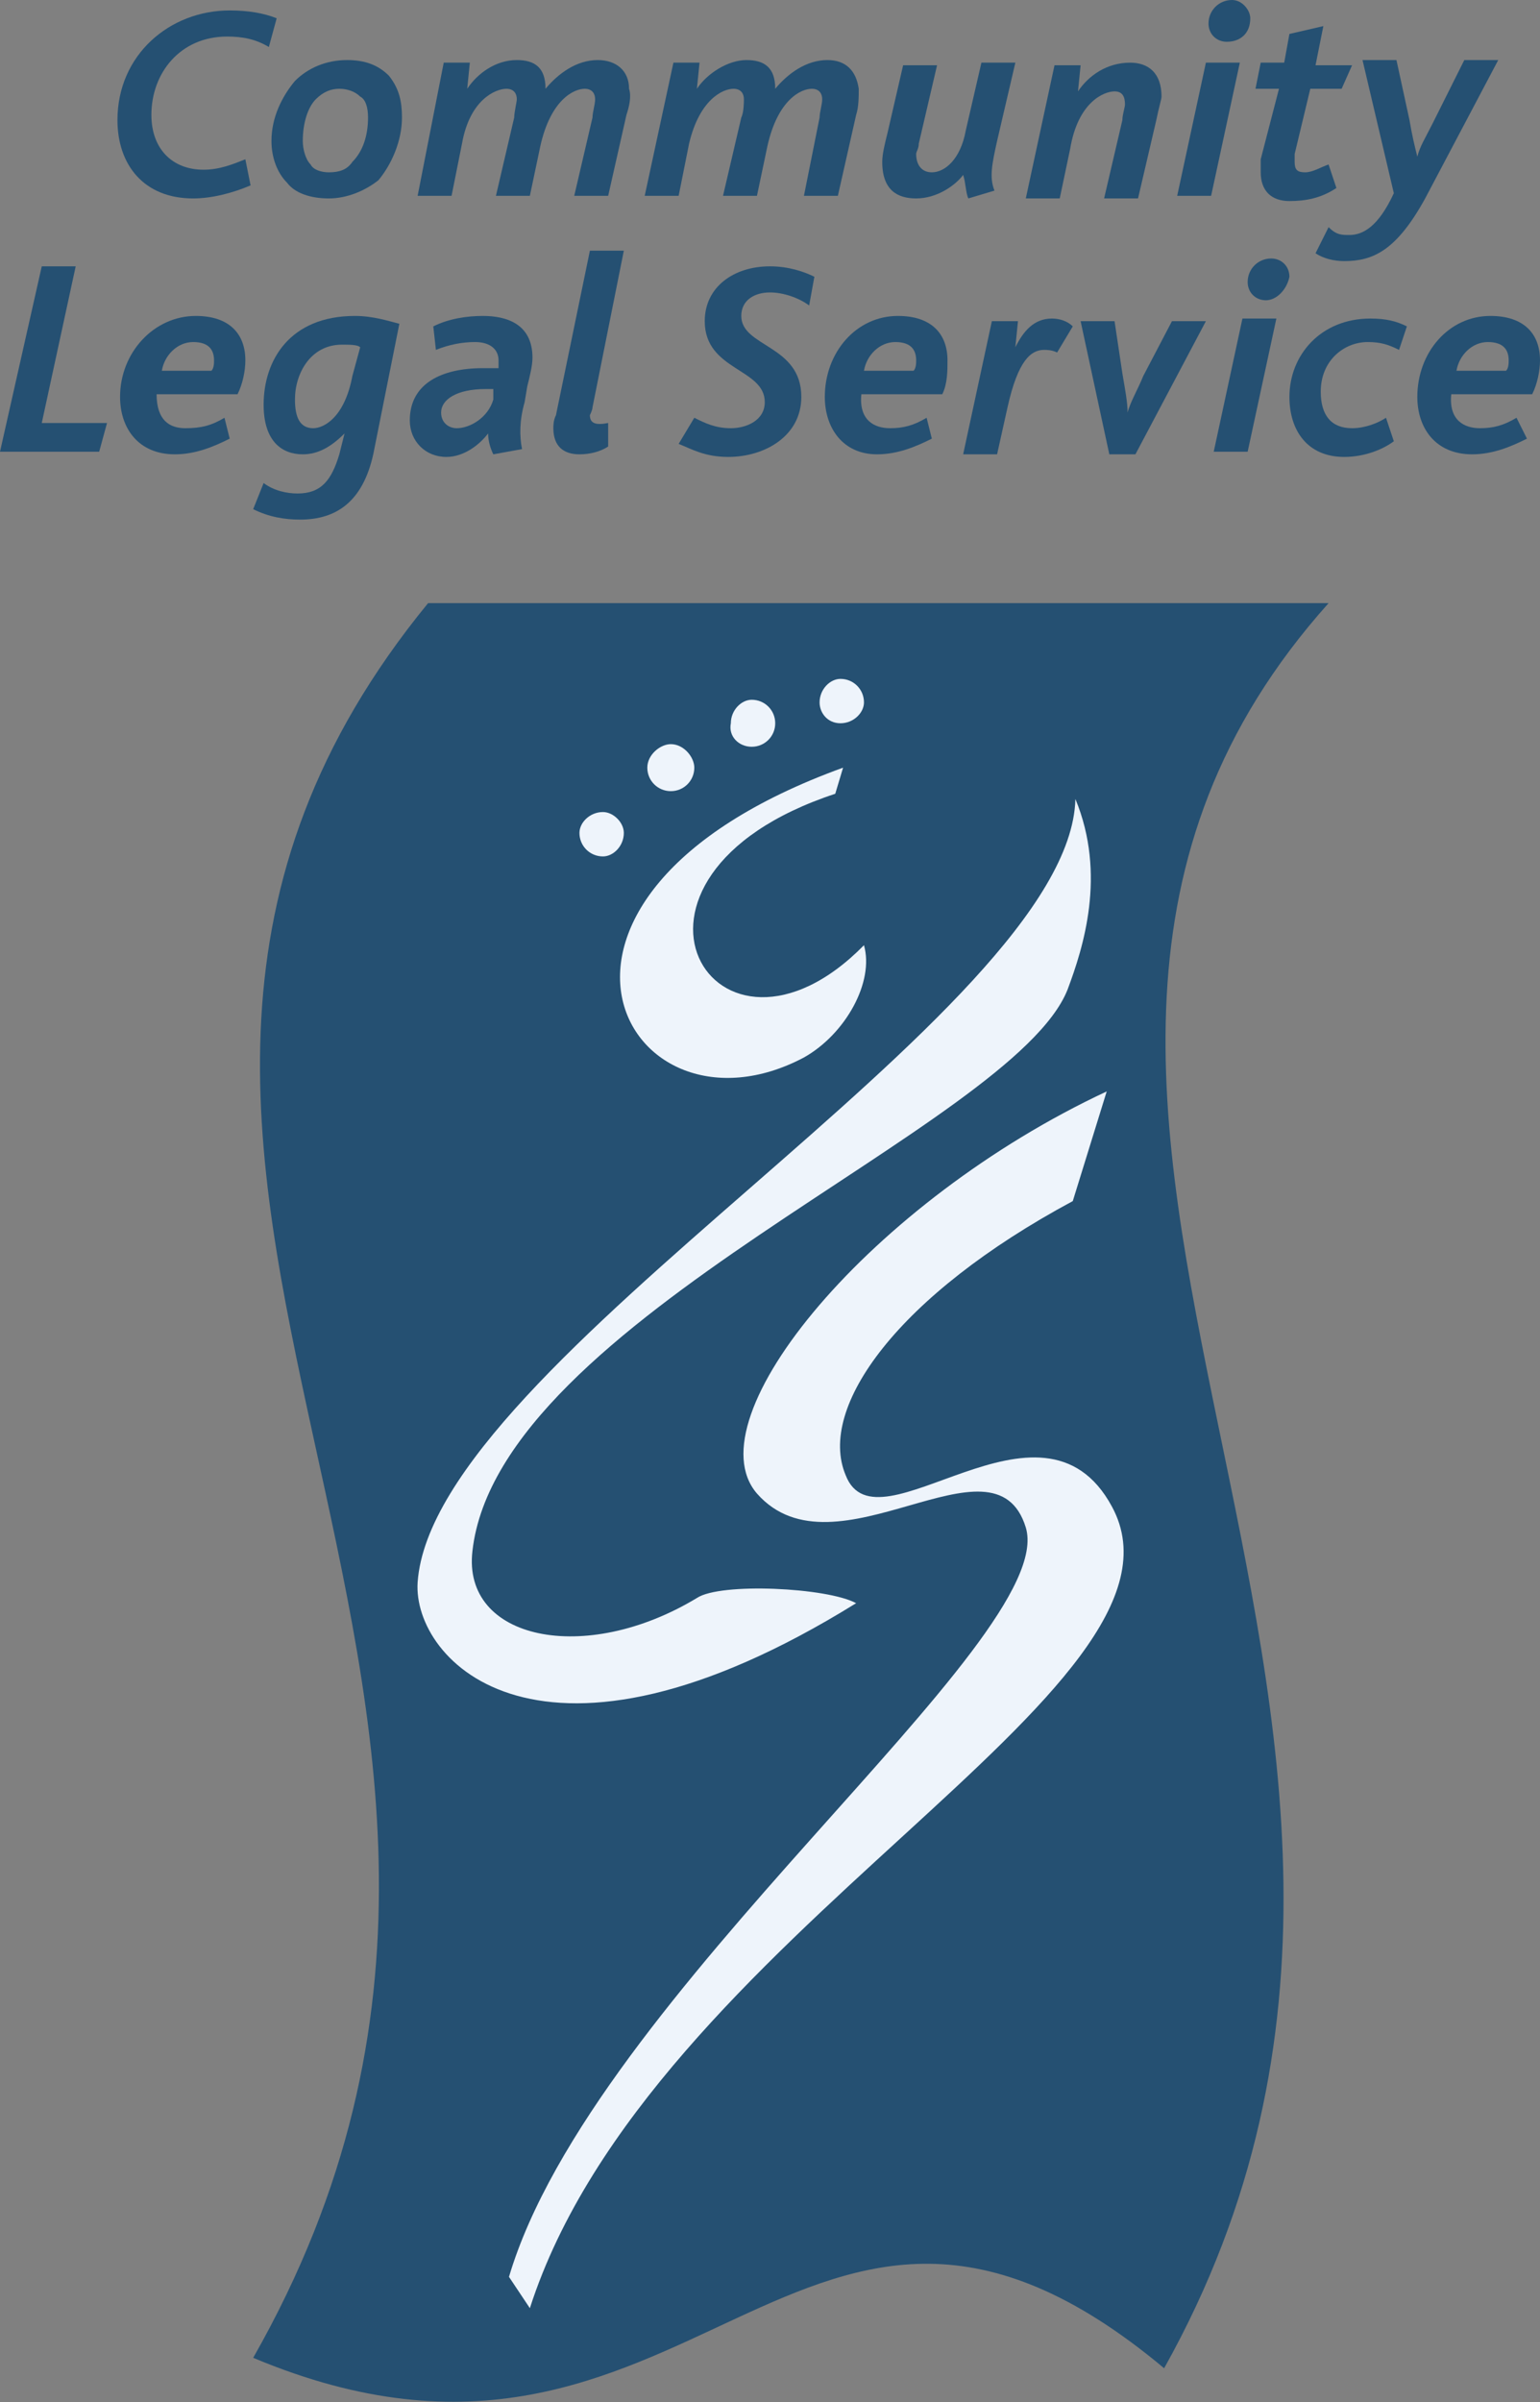 <?xml version="1.0" encoding="utf-8"?>
<!-- Generator: Adobe Illustrator 22.1.0, SVG Export Plug-In . SVG Version: 6.00 Build 0)  -->
<svg version="1.1" id="Layer_1" xmlns="http://www.w3.org/2000/svg" xmlns:xlink="http://www.w3.org/1999/xlink" x="0px" y="0px"
	 viewBox="0 0 59 92" style="enable-background:new 0 0 59 92;" xml:space="preserve">
<rect x="0" y="0" width="59" height="92" fill="#808080" stroke="none"/>
<style type="text/css">
	.st0{fill-rule:evenodd;clip-rule:evenodd;fill:#255072;}
	.st1{fill-rule:evenodd;clip-rule:evenodd;fill:#EEF4FB;}
</style>
<g>
	<path class="st0" d="M44.6,90.7c-14-11.7-18,6.7-34.9-0.4c14.8-26-10.9-45.7,6.7-67.2c10.4,0,25.6,0,34.5,0
		C33.8,42.2,58.8,65.3,44.6,90.7L44.6,90.7z"/>
	<path class="st1" d="M20.3,88.4c4.6-14.3,26.1-23.7,22.3-30.7c-2.7-5-9,1.9-10.2-1.2c-1.1-2.6,2-6.9,8.7-10.5l1.3-4.2
		C33.4,46,26.5,54.3,29,57.2c3,3.4,9.1-2.6,10.3,1.3c1.3,4.3-16.6,17.9-19.8,28.7L20.3,88.4L20.3,88.4z"/>
	<path class="st1" d="M32.8,61.4c-1.1-0.6-5.2-0.8-6.1-0.2c-4.3,2.6-9,1.6-8.6-1.8c1-8.9,20.7-16.2,22.8-21.5
		c0.6-1.6,1.5-4.4,0.3-7.3C41,38.8,16.6,52.1,16,60.6C15.8,63.6,20.7,68.9,32.8,61.4L32.8,61.4z"/>
	<path class="st1" d="M30.8,40.5c1.6-0.9,2.7-2.9,2.3-4.3c-5.7,5.8-10.8-2.6-1.1-5.8l0.3-1C18.5,34.4,24,44.1,30.8,40.5L30.8,40.5z"
		/>
	<g>
		<path class="st0" d="M10.3,1.8c-0.5-0.3-1-0.4-1.6-0.4c-1.8,0-2.9,1.4-2.9,3c0,1.3,0.8,2.1,2,2.1c0.6,0,1.1-0.2,1.6-0.4l0.2,1
			C8.9,7.4,8.1,7.6,7.4,7.6c-1.9,0-2.9-1.3-2.9-3c0-2.5,2-4.2,4.3-4.2c0.7,0,1.3,0.1,1.8,0.3L10.3,1.8L10.3,1.8z"/>
		<path class="st0" d="M14.1,4.5c0,0.7-0.2,1.3-0.6,1.7c-0.2,0.3-0.5,0.4-0.9,0.4c-0.3,0-0.6-0.1-0.7-0.3c-0.2-0.2-0.3-0.6-0.3-0.9
			c0-0.7,0.2-1.3,0.5-1.6c0.3-0.3,0.6-0.4,0.9-0.4c0.3,0,0.6,0.1,0.8,0.3C14,3.8,14.1,4.1,14.1,4.5L14.1,4.5z M15.4,4.5
			c0-0.6-0.1-1.1-0.5-1.6c-0.4-0.4-0.9-0.6-1.6-0.6c-0.8,0-1.5,0.3-2,0.8c-0.5,0.6-0.9,1.4-0.9,2.3c0,0.6,0.2,1.2,0.6,1.6
			c0.3,0.4,0.9,0.6,1.6,0.6c0.7,0,1.4-0.3,1.9-0.7C15,6.3,15.4,5.4,15.4,4.5L15.4,4.5z"/>
		<path class="st0" d="M24,4.4l-0.7,3.1h-1.3l0.7-3c0-0.2,0.1-0.5,0.1-0.7c0-0.2-0.1-0.4-0.4-0.4c-0.4,0-1.3,0.4-1.7,2.2l-0.4,1.9
			H19l0.7-3c0-0.2,0.1-0.6,0.1-0.7c0-0.2-0.1-0.4-0.4-0.4c-0.4,0-1.4,0.4-1.7,2.1l-0.4,2h-1.3L17,2.4h1l-0.1,1h0
			c0.4-0.6,1.1-1.1,1.9-1.1c0.7,0,1.1,0.3,1.1,1.1c0.5-0.6,1.2-1.1,2-1.1c0.7,0,1.2,0.4,1.2,1.1C24.2,3.7,24.1,4.1,24,4.4L24,4.4z"
			/>
		<path class="st0" d="M32.8,4.4l-0.7,3.1h-1.3l0.6-3c0-0.2,0.1-0.5,0.1-0.7c0-0.2-0.1-0.4-0.4-0.4c-0.4,0-1.3,0.4-1.7,2.2L29,7.5
			h-1.3l0.7-3c0.1-0.2,0.1-0.6,0.1-0.7c0-0.2-0.1-0.4-0.4-0.4c-0.4,0-1.3,0.4-1.7,2.1l-0.4,2h-1.3l1.1-5.1h1l-0.1,1l0,0
			c0.4-0.6,1.2-1.1,1.9-1.1c0.7,0,1.1,0.3,1.1,1.1c0.5-0.6,1.2-1.1,2-1.1c0.7,0,1.1,0.4,1.2,1.1C32.9,3.7,32.9,4.1,32.8,4.4
			L32.8,4.4z"/>
		<path class="st0" d="M38.2,5.4c-0.2,0.9-0.3,1.4-0.1,1.9l-1,0.3c-0.1-0.2-0.1-0.6-0.2-0.9c-0.3,0.4-1,0.9-1.8,0.9
			c-0.7,0-1.3-0.3-1.3-1.4c0-0.3,0.1-0.7,0.2-1.1l0.6-2.6h1.3l-0.7,3c0,0.2-0.1,0.3-0.1,0.4c0,0.4,0.2,0.7,0.6,0.7
			c0.5,0,1.1-0.5,1.3-1.6l0.6-2.6h1.3L38.2,5.4L38.2,5.4z"/>
		<path class="st0" d="M44.3,4.6l-0.7,3h-1.3l0.7-3c0-0.2,0.1-0.5,0.1-0.6c0-0.3-0.1-0.5-0.4-0.5c-0.4,0-1.4,0.4-1.7,2.2l-0.4,1.9
			h-1.3l1.1-5.1h1l-0.1,1l0,0c0.4-0.6,1.1-1.1,2-1.1c0.7,0,1.2,0.4,1.2,1.3C44.5,3.8,44.4,4.1,44.3,4.6L44.3,4.6z"/>
		<path class="st0" d="M47,1.6c-0.4,0-0.7-0.3-0.7-0.7c0-0.5,0.4-0.9,0.9-0.9c0.4,0,0.7,0.4,0.7,0.7C47.9,1.3,47.5,1.6,47,1.6
			L47,1.6z M46.4,7.5h-1.3l1.1-5.1h1.3L46.4,7.5L46.4,7.5z"/>
		<path class="st0" d="M51.4,3.4h-1.2l-0.6,2.5c0,0.1,0,0.2,0,0.3c0,0.3,0.1,0.4,0.4,0.4c0.3,0,0.6-0.2,0.9-0.3l0.3,0.9
			c-0.6,0.4-1.2,0.5-1.8,0.5c-0.7,0-1.1-0.4-1.1-1.1c0-0.1,0-0.3,0-0.5L49,3.4h-0.9l0.2-1h0.9l0.2-1.1l1.3-0.3l-0.3,1.5h1.4
			L51.4,3.4L51.4,3.4z"/>
		<path class="st0" d="M54.6,7.6c-1.1,2-2,2.4-3.1,2.4c-0.4,0-0.8-0.1-1.1-0.3l0.5-1C51.2,9,51.4,9,51.7,9c0.5,0,1.1-0.3,1.7-1.6
			l-1.2-5.1h1.3l0.5,2.3c0.1,0.6,0.2,1,0.3,1.4h0c0.1-0.4,0.3-0.7,0.6-1.3l1.2-2.4h1.3L54.6,7.6L54.6,7.6z"/>
		<polygon class="st0" points="3.8,17.3 0,17.3 1.6,10.2 2.9,10.2 1.6,16.2 4.1,16.2 3.8,17.3 		"/>
		<path class="st0" d="M8.2,13.8c0,0.1,0,0.3-0.1,0.4l-1.9,0c0.1-0.6,0.6-1.1,1.2-1.1C8,13.1,8.2,13.4,8.2,13.8L8.2,13.8z M9.4,13.8
			c0-1-0.6-1.7-1.9-1.7c-1.6,0-2.9,1.4-2.9,3.1c0,1.2,0.7,2.2,2.1,2.2c0.8,0,1.5-0.3,2.1-0.6L8.6,16c-0.5,0.3-0.9,0.4-1.5,0.4
			c-0.6,0-1.1-0.3-1.1-1.3l3.1,0C9.3,14.7,9.4,14.2,9.4,13.8L9.4,13.8z"/>
		<path class="st0" d="M13.8,13.3l-0.3,1.1c-0.3,1.6-1.1,2-1.5,2c-0.5,0-0.7-0.4-0.7-1.1c0-1,0.6-2.1,1.8-2.1
			C13.4,13.2,13.7,13.2,13.8,13.3L13.8,13.3z M15.3,12.4c-0.4-0.1-1-0.3-1.7-0.3c-2.5,0-3.5,1.7-3.5,3.4c0,1.4,0.7,1.9,1.5,1.9
			c0.6,0,1.1-0.3,1.6-0.8h0L13,17.4c-0.3,1-0.7,1.5-1.6,1.5c-0.4,0-0.9-0.1-1.3-0.4l-0.4,1c0.6,0.3,1.2,0.4,1.8,0.4
			c1.4,0,2.4-0.7,2.8-2.5L15.3,12.4L15.3,12.4z"/>
		<path class="st0" d="M18.9,15c0,0.1,0,0.2,0,0.3c-0.2,0.7-0.9,1.1-1.4,1.1c-0.3,0-0.6-0.2-0.6-0.6c0-0.5,0.6-0.9,1.7-0.9H18.9
			L18.9,15z M20.4,13.7c0-1.3-1-1.6-1.9-1.6c-0.6,0-1.3,0.1-1.9,0.4l0.1,0.9c0.5-0.2,1-0.3,1.5-0.3c0.6,0,0.9,0.3,0.9,0.7
			c0,0.1,0,0.2,0,0.3h-0.6c-1.6,0-2.8,0.6-2.8,2c0,0.8,0.6,1.4,1.4,1.4c0.7,0,1.3-0.5,1.6-0.9c0,0.3,0.1,0.6,0.2,0.8l1.1-0.2
			c-0.1-0.5-0.1-1.1,0.1-1.8l0.1-0.6C20.3,14.4,20.4,14,20.4,13.7L20.4,13.7z"/>
		<path class="st0" d="M22.7,15.6c0,0.1-0.1,0.3-0.1,0.3c0,0.3,0.2,0.4,0.7,0.3v0.9c-0.3,0.2-0.7,0.3-1.1,0.3c-0.6,0-1-0.3-1-1
			c0-0.1,0-0.3,0.1-0.5l1.3-6.3h1.3L22.7,15.6L22.7,15.6z"/>
		<path class="st0" d="M31,11.7c-0.4-0.3-1-0.5-1.5-0.5c-0.6,0-1.1,0.3-1.1,0.9c0,1.2,2.3,1.1,2.3,3.1c0,1.5-1.4,2.3-2.8,2.3
			c-0.9,0-1.4-0.3-1.9-0.5l0.6-1c0.4,0.2,0.8,0.4,1.4,0.4c0.6,0,1.3-0.3,1.3-1c0-1.3-2.3-1.2-2.3-3.1c0-1.3,1.1-2.1,2.5-2.1
			c0.7,0,1.3,0.2,1.7,0.4L31,11.7L31,11.7z"/>
		<path class="st0" d="M35.1,13.8c0,0.1,0,0.3-0.1,0.4l-1.9,0c0.1-0.6,0.6-1.1,1.2-1.1C34.9,13.1,35.1,13.4,35.1,13.8L35.1,13.8z
			 M36.3,13.8c0-1-0.6-1.7-1.9-1.7c-1.6,0-2.8,1.4-2.8,3.1c0,1.2,0.7,2.2,2,2.2c0.8,0,1.5-0.3,2.1-0.6L35.5,16
			c-0.5,0.3-0.9,0.4-1.4,0.4c-0.6,0-1.2-0.3-1.1-1.3l3.1,0C36.3,14.7,36.3,14.2,36.3,13.8L36.3,13.8z"/>
		<path class="st0" d="M40.5,13.5c-0.2-0.1-0.4-0.1-0.5-0.1c-0.5,0-1,0.4-1.4,2.2l-0.4,1.8h-1.3l1.1-5.1h1l-0.1,1l0,0
			c0.3-0.6,0.7-1.1,1.4-1.1c0.3,0,0.6,0.1,0.8,0.3L40.5,13.5L40.5,13.5z"/>
		<path class="st0" d="M43.5,17.4h-1l-1.1-5.1h1.3l0.3,2c0.1,0.6,0.2,1.1,0.2,1.5h0c0.1-0.4,0.4-0.9,0.6-1.4l1.1-2.1h1.3L43.5,17.4
			L43.5,17.4z"/>
		<path class="st0" d="M48.5,11.5c-0.4,0-0.7-0.3-0.7-0.7c0-0.5,0.4-0.9,0.9-0.9c0.4,0,0.7,0.3,0.7,0.7
			C49.3,11.1,48.9,11.5,48.5,11.5L48.5,11.5z M47.8,17.3h-1.3l1.1-5.1h1.3L47.8,17.3L47.8,17.3z"/>
		<path class="st0" d="M53.6,13.4c-0.4-0.2-0.7-0.3-1.2-0.3c-0.9,0-1.8,0.7-1.8,1.9c0,0.9,0.4,1.4,1.2,1.4c0.5,0,1-0.2,1.3-0.4
			l0.3,0.9c-0.4,0.3-1.1,0.6-1.9,0.6c-1.4,0-2.1-1-2.1-2.3c0-1.6,1.2-3,3.1-3c0.6,0,1,0.1,1.4,0.3L53.6,13.4L53.6,13.4z"/>
		<path class="st0" d="M57.8,13.8c0,0.1,0,0.3-0.1,0.4l-1.9,0c0.1-0.6,0.6-1.1,1.2-1.1C57.6,13.1,57.8,13.4,57.8,13.8L57.8,13.8z
			 M59,13.8c0-1-0.6-1.7-1.9-1.7c-1.6,0-2.8,1.4-2.8,3.1c0,1.2,0.7,2.2,2.1,2.2c0.8,0,1.5-0.3,2.1-0.6L58.1,16
			c-0.5,0.3-0.9,0.4-1.4,0.4c-0.6,0-1.2-0.3-1.1-1.3l3.1,0C58.9,14.7,59,14.2,59,13.8L59,13.8z"/>
	</g>
	<path class="st1" d="M32.2,27.7c0.5,0,0.9-0.4,0.9-0.8c0-0.5-0.4-0.9-0.9-0.9c-0.4,0-0.8,0.4-0.8,0.9
		C31.4,27.3,31.7,27.7,32.2,27.7L32.2,27.7z"/>
	<path class="st1" d="M28.8,28.6c0.5,0,0.9-0.4,0.9-0.9c0-0.5-0.4-0.9-0.9-0.9c-0.4,0-0.8,0.4-0.8,0.9
		C27.9,28.2,28.3,28.6,28.8,28.6L28.8,28.6z"/>
	<path class="st1" d="M25.7,30.3c0.5,0,0.9-0.4,0.9-0.9c0-0.4-0.4-0.9-0.9-0.9c-0.4,0-0.9,0.4-0.9,0.9
		C24.8,29.9,25.2,30.3,25.7,30.3L25.7,30.3z"/>
	<path class="st1" d="M23.1,32.8c0.4,0,0.8-0.4,0.8-0.9c0-0.4-0.4-0.8-0.8-0.8c-0.5,0-0.9,0.4-0.9,0.8
		C22.2,32.4,22.6,32.8,23.1,32.8L23.1,32.8z"/>
</g>
</svg>
